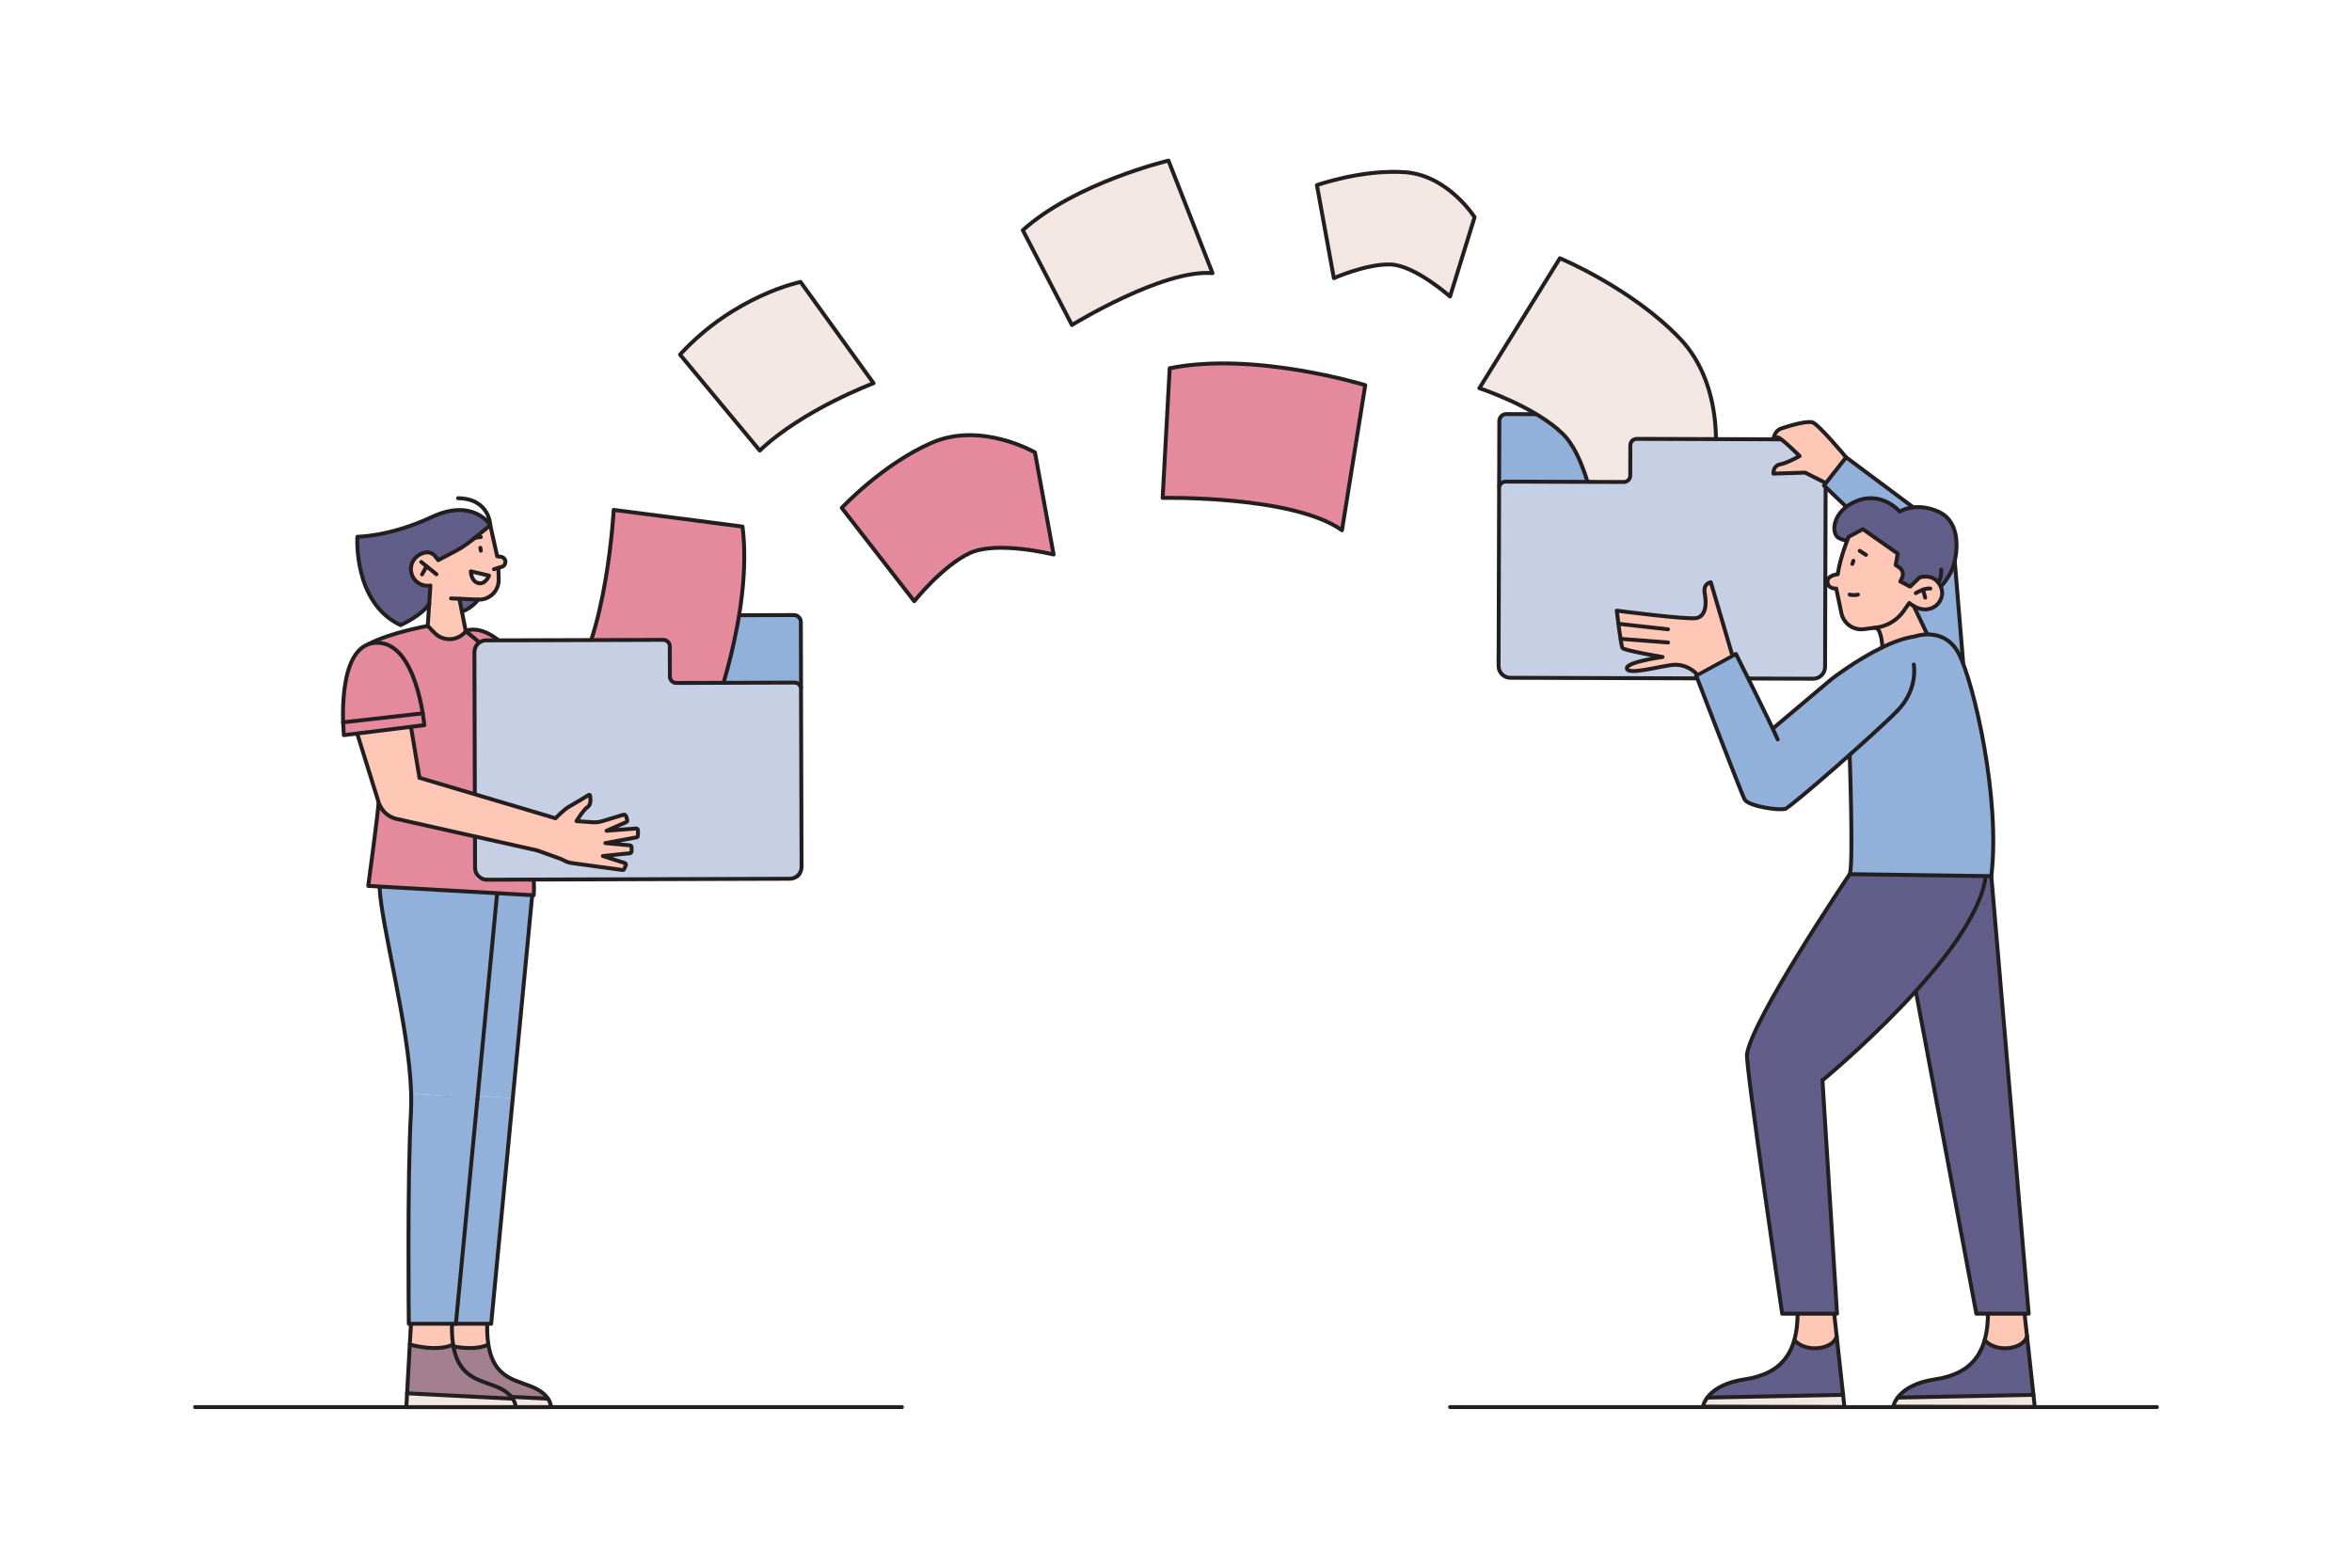 <svg xmlns="http://www.w3.org/2000/svg" viewBox="0 0 600 400" id="managing-synchronization">
  <path fill="#91b1da" d="M384.24,105.71h29.86c.99,0,1.79,.8,1.79,1.79v14.96c0,.99-.8,1.79-1.79,1.79h-31.65v-16.75c0-.99,.8-1.79,1.79-1.79Z" transform="rotate(.18 401.255 117.145)"></path>
  <path fill="none" stroke="#231f20" stroke-linecap="round" stroke-linejoin="round" d="M384.24,105.71h29.86c.99,0,1.79,.8,1.79,1.79v14.96c0,.99-.8,1.79-1.79,1.79h-31.65v-16.75c0-.99,.8-1.79,1.79-1.79Z" transform="rotate(.18 401.255 117.145)"></path>
  <path fill="#f2e7e3" d="M397.93,65.89s18.27,7.61,30.56,20.42c12.29,12.81,8.83,32.98,8.83,32.98l-29.46,17.51s-2.11-19.15-9.21-26.12-21.26-11.63-21.26-11.63l20.54-33.15Z"></path>
  <path fill="none" stroke="#231f20" stroke-linecap="round" stroke-linejoin="round" d="M397.93,65.89s18.27,7.61,30.56,20.42c12.29,12.81,8.83,32.98,8.83,32.98l-29.46,17.51s-2.11-19.15-9.21-26.12-21.26-11.63-21.26-11.63l20.54-33.15Z"></path>
  <path fill="#c7cfe4" d="M462.72,112.12l-43.46-.14h-3.36v9.44c0,.84-.68,1.53-1.53,1.53h-30.44c-.83,0-1.51,.67-1.51,1.51l-.14,45.46c0,1.67,1.34,3.02,3.01,3.03l77.25,.24c1.67,0,3.02-1.34,3.03-3.01l.17-55.04c0-1.67-1.34-3.02-3.01-3.03Z"></path>
  <path fill="none" stroke="#231f20" stroke-linecap="round" stroke-linejoin="round" d="M462.72,112.12l-45.16-.14c-.92,0-1.66,.74-1.66,1.65l-.02,7.7c0,.92-.75,1.66-1.66,1.65l-30.13-.1c-.92,0-1.66,.74-1.66,1.65l-.14,45.38c0,1.67,1.34,3.02,3.01,3.03l77.25,.24c1.67,0,3.02-1.34,3.03-3.01l.17-55.04c0-1.67-1.34-3.02-3.01-3.03Z"></path>
  <path fill="#625e8a" d="M483.16,223.21l10.94,58.29h0c5.79,2.92,12.67,2.67,18.24-.65l.52-.31-4.86-56.98-24.84-.35Z"></path>
  <line x1="512.86" x2="507.99" y1="280.53" y2="223.56" fill="none" stroke="#231f20" stroke-linecap="round" stroke-linejoin="round"></line>
  <line x1="483.16" x2="494.1" y1="223.21" y2="281.49" fill="none" stroke="#231f20" stroke-linecap="round" stroke-linejoin="round"></line>
  <path fill="#ffc7b6" d="M465.77,123.26l-5.28-2.67-8.08,.26s-.19-1.99,1.73-2.37,4.95-2.12,4.95-2.12c0,0-4.76-4.75-5.59-4.75l-1.1,.38s.26-2.05,1.93-2.63c1.67-.58,6.48-2.05,8.02-1.6,1.54,.45,8.6,8.92,8.6,8.92l-5.17,6.58Z"></path>
  <path fill="none" stroke="#231f20" stroke-linecap="round" stroke-linejoin="round" d="M465.77,123.26l-5.28-2.67-8.08,.26s-.19-1.99,1.73-2.37,4.95-2.12,4.95-2.12c0,0-4.76-4.75-5.59-4.75l-1.1,.38s.26-2.05,1.93-2.63c1.67-.58,6.48-2.05,8.02-1.6,1.54,.45,8.6,8.92,8.6,8.92"></path>
  <path fill="#91b1da" d="M497.77,138.81c-.79-1.97-2.12-3.71-3.85-5l-22.97-17.13-5.65,7.19,21.43,20.53,11.05-5.58Z"></path>
  <path fill="none" stroke="#231f20" stroke-linecap="round" stroke-linejoin="round" d="M497.77,138.81c-.79-1.97-2.12-3.71-3.85-5l-22.97-17.13-5.65,7.19,21.43,20.53"></path>
  <path fill="#625e8a" d="M471.85,223.05c-1.02,1.54-24.82,36.95-26.19,45.93l.24,.28c4.68,5.46,11.98,7.92,19.01,6.4h0s39.26-32.25,41.66-52.09l-34.72-.51Z"></path>
  <path fill="none" stroke="#231f20" stroke-linecap="round" stroke-linejoin="round" d="M464.91 275.65s39.26-32.25 41.66-52.09M471.85 223.05c-1.02 1.54-24.82 36.95-26.19 45.93"></path>
  <path fill="#91b1da" d="M500.84,169.5l-2.26-27.28c-.1-1.18-.37-2.33-.81-3.41l-.77-.07c-4.26-.41-8.34,1.84-10.28,5.65h0l-1.67,22.97,15.78,2.14Z"></path>
  <line x1="486.72" x2="485.06" y1="144.39" y2="167.36" fill="none" stroke="#231f20" stroke-linecap="round" stroke-linejoin="round"></line>
  <path fill="none" stroke="#231f20" stroke-linecap="round" stroke-linejoin="round" d="M500.84,169.5l-2.26-27.28c-.1-1.18-.37-2.33-.81-3.41"></path>
  <path fill="#625e8a" d="M471.31,137.66s-.05,.64-2.15-.34c-2.11-.98-1.97-6.89,4.5-9.49,6.46-2.6,10.96,2.7,10.96,2.7,0,0,4.01-2.57,9.81,0,5.79,2.57,4.95,10,4.04,13.34-.91,3.35-3.35,5.78-3.35,5.78h-7.82l-2.11-1.1-13.86-10.9Z"></path>
  <path fill="#ffc7b6" d="M487.06,153.86c5.21,4.19,9.71-.57,8.04-4.19-1.67-3.62-5.43-2.32-5.43-2.32l-2.39,2.32-2.5-1.3,.46-.99c.43-.93,.11-2.03-.74-2.6l-.91-.61,.54-2.9-8.68-6.26-3.86,1.96s-2.13,5.11-2.78,9.56c0,0-2.83,.27-2.61,2.06,.22,1.79,2.23,1.58,2.23,1.58l1.31,6.28c.55,2.65,3.05,4.43,5.73,4.09l2.72-.35h0c1.71-.3,1.99,4.53,1.99,4.53l11.49-2.83-3.46-7.24-1.15-.79Z"></path>
  <path fill="none" stroke="#231f20" stroke-linecap="round" stroke-linejoin="round" d="M488.73,151.33s2.25-1.38,3.69-1.16"></path>
  <line x1="490.57" x2="491.12" y1="150.46" y2="152.49" fill="none" stroke="#231f20" stroke-linecap="round" stroke-linejoin="round"></line>
  <path fill="none" stroke="#231f20" stroke-linecap="round" stroke-linejoin="round" d="M471.59,136.96s-2.13,5.11-2.78,9.56c0,0-2.83,.27-2.61,2.06,.22,1.79,2.23,1.58,2.23,1.58l1.31,6.28c.55,2.65,3.05,4.43,5.73,4.09l3.16-.4c2.81-.36,5.34-1.88,6.97-4.2l1.46-2.07c5.21,4.19,9.71-.57,8.04-4.19-1.67-3.62-5.43-2.32-5.43-2.32l-2.39,2.32-2.5-1.3,.46-.99c.43-.93,.11-2.03-.74-2.6l-.91-.61,.54-2.9-8.91-6.26-3.62,1.96Z"></path>
  <path fill="none" stroke="#231f20" stroke-linecap="round" stroke-linejoin="round" d="M478.18,160.18c1.71-.3,1.99,4.53,1.99,4.53"></path>
  <line x1="488.21" x2="491.66" y1="154.64" y2="161.88" fill="none" stroke="#231f20" stroke-linecap="round" stroke-linejoin="round"></line>
  <line x1="472.8" x2="472.55" y1="143.09" y2="143.88" fill="none" stroke="#231f20" stroke-linecap="round" stroke-linejoin="round"></line>
  <line x1="474.41" x2="476.01" y1="140.54" y2="141.57" fill="none" stroke="#231f20" stroke-linecap="round" stroke-linejoin="round"></line>
  <path fill="none" stroke="#231f20" stroke-linecap="round" stroke-linejoin="round" d="M471.85 151.71c1.21.32 2.11 0 2.11 0M471.31 137.66s-.05.64-2.15-.34c-2.11-.98-1.97-6.89 4.5-9.49 6.46-2.6 10.96 2.7 10.96 2.7 0 0 4.01-2.57 9.81 0 5.79 2.57 4.95 10 4.04 13.34-.91 3.35-3.35 5.78-3.35 5.78"></path>
  <path fill="#91b1da" d="M471.85,192.58s1.02,28.92,0,30.46l36.14,.51c2.4-19.85-4.51-49.44-8.27-56.71-3.76-7.27-11.4-4.41-11.4-4.41-2.54,.35-5.39,1.41-8.15,2.74l-8.32,27.41Z"></path>
  <path fill="none" stroke="#231f20" stroke-linecap="round" stroke-linejoin="round" d="M471.85,192.58s1.02,28.92,0,30.46l36.14,.51c2.4-19.85-4.51-49.44-8.27-56.71-3.76-7.27-11.4-4.41-11.4-4.41-2.54,.35-5.39,1.41-8.15,2.74"></path>
  <path fill="#91b1da" d="M452.42,185.75l14.71-12.4s5.27-4.28,12.04-7.55l2.37-.18c1.4-.11,2.81,0,4.14,.45,1.55,.52,2.16,1.27,2.52,3.48h0s1.21,6.29-4.18,11.8c-5.39,5.52-27.07,24.51-28.61,25.02h0c-3.48-5.14-4.77-11.44-3.59-17.53l.6-3.08Z"></path>
  <path fill="none" stroke="#231f20" stroke-linecap="round" stroke-linejoin="round" d="M455.42 206.37c1.54-.51 23.22-19.5 28.61-25.02 5.39-5.52 4.18-11.8 4.18-11.8M480.18 165.18c-6.78 3.27-13.04 8.17-13.04 8.17l-14.71 12.4"></path>
  <path fill="#625e8a" d="M467.85,334.64l2.67,24.38-36.11-.09s.8-5.52,10.71-6.99c9.91-1.47,13.43-7.48,13.45-16.78l9.27-.53Z"></path>
  <polygon fill="#f2e7e3" points="435.35 356.6 470.37 355.9 470.36 359.02 434.69 358.94 435.35 356.6"></polygon>
  <path fill="#ffc7b6" d="M458.82,335.24l-.8,6.63s1.79,2.7,5.62,2.03c3.83-.68,4.78-3.2,4.78-3.2l-.85-5.83-8.75,.37Z"></path>
  <path fill="none" stroke="#231f20" stroke-linecap="round" stroke-linejoin="round" d="M467.85,334.64l2.67,24.38-36.11-.09s.8-5.52,10.71-6.99c9.91-1.47,13.43-7.48,13.45-16.78"></path>
  <line x1="435.55" x2="470.19" y1="356.6" y2="355.9" fill="none" stroke="#231f20" stroke-linecap="round" stroke-linejoin="round"></line>
  <path fill="none" stroke="#231f20" stroke-linecap="round" stroke-linejoin="round" d="M457.74,341.96c3.18,3.45,10.09,2.2,10.81-1.02"></path>
  <g>
    <path fill="#625e8a" d="M516.41,334.64l2.67,24.38-36.11-.09s.8-5.52,10.71-6.99c9.91-1.47,13.43-7.48,13.45-16.78l9.27-.53Z"></path>
    <polygon fill="#f2e7e3" points="483.91 356.6 518.92 355.9 518.91 359.02 483.25 358.94 483.91 356.6"></polygon>
    <path fill="#ffc7b6" d="M507.37,335.24l-.8,6.63s1.79,2.7,5.62,2.03c3.83-.68,4.78-3.2,4.78-3.2l-.85-5.83-8.75,.37Z"></path>
    <path fill="none" stroke="#231f20" stroke-linecap="round" stroke-linejoin="round" d="M516.41,334.64l2.67,24.38-36.11-.09s.8-5.52,10.71-6.99c9.91-1.47,13.43-7.48,13.45-16.78"></path>
    <line x1="484.1" x2="518.74" y1="356.6" y2="355.9" fill="none" stroke="#231f20" stroke-linecap="round" stroke-linejoin="round"></line>
    <path fill="none" stroke="#231f20" stroke-linecap="round" stroke-linejoin="round" d="M506.29,341.96c3.18,3.45,10.09,2.2,10.81-1.02"></path>
  </g>
  <path fill="none" stroke="#231f20" stroke-linecap="round" stroke-linejoin="round" d="M495.2,145.32s.13,2.36-.78,3.24"></path>
  <g>
    <path fill="#91b1da" d="M453.49,188.66c-2.31-5.26-10.65-21.81-10.65-21.81l-10.14,5.52s11.42,29.77,12.32,31.56,8.85,2.95,10.39,2.44l.46-1.89c1.02-4.22,.66-8.65-1.03-12.64l-1.35-3.18Z"></path>
    <path fill="none" stroke="#231f20" stroke-linecap="round" stroke-linejoin="round" d="M453.49,188.66c-2.31-5.26-10.65-21.81-10.65-21.81l-10.14,5.52s11.42,29.77,12.32,31.56,8.85,2.95,10.39,2.44"></path>
  </g>
  <g>
    <path fill="#625e8a" d="M445.66,268.98c-.39,2.54,8.98,66.21,8.98,66.21h13.99l-3.72-59.54-2.33-1.81c-3.54-2.74-7.83-4.35-12.3-4.6l-4.61-.26Z"></path>
    <path fill="none" stroke="#231f20" stroke-linecap="round" stroke-linejoin="round" d="M445.66,268.98c-.39,2.54,8.98,66.21,8.98,66.21h13.99l-3.72-59.54"></path>
  </g>
  <g>
    <path fill="#625e8a" d="M494.1,281.49l10.08,53.7h13.34l-4.66-54.65-1.26-.36c-5.8-1.64-12-1.17-17.5,1.31h0Z"></path>
    <polyline fill="none" stroke="#231f20" stroke-linecap="round" stroke-linejoin="round" points="494.1 281.49 504.17 335.19 517.52 335.19 512.86 280.53"></polyline>
  </g>
  <g>
    <path fill="#ffc7b6" d="M441.82,166.85l-5.39-18.28s-2.05,.24-1.54,2.91c.51,2.67,.26,5.81-2.18,6.23-2.44,.42-20.27-1.89-20.27-1.89,0,0,1.05,8.86,1.44,9.51s10.24,2.3,10.24,2.3c0,0-9.37,1.28-9.11,2.95,.26,1.67,7.57-.38,11.42-.9,3.85-.51,6.29,2.18,6.29,2.18l9.11-5Z"></path>
    <path fill="none" stroke="#231f20" stroke-linecap="round" stroke-linejoin="round" d="M441.82,166.85l-5.39-18.28s-2.05,.24-1.54,2.91c.51,2.67,.26,5.81-2.18,6.23-2.44,.42-20.27-1.89-20.27-1.89,0,0,1.05,8.86,1.44,9.51s10.24,2.3,10.24,2.3c0,0-9.37,1.28-9.11,2.95,.26,1.67,7.57-.38,11.42-.9,3.85-.51,6.29,2.18,6.29,2.18"></path>
    <line x1="412.91" x2="425.52" y1="159.17" y2="160.57" fill="none" stroke="#231f20" stroke-linecap="round" stroke-linejoin="round"></line>
    <line x1="413.48" x2="425.52" y1="163.01" y2="163.93" fill="none" stroke="#231f20" stroke-linecap="round" stroke-linejoin="round"></line>
  </g>
  <line x1="369.92" x2="550.24" y1="359.02" y2="359.02" fill="none" stroke="#231f20" stroke-linecap="round" stroke-linejoin="round"></line>
  <line x1="49.76" x2="230.08" y1="359.02" y2="359.02" fill="none" stroke="#231f20" stroke-linecap="round" stroke-linejoin="round"></line>
  <g>
    <path fill="#ffc7b6" d="M124.28,337.76l.3,5.32s-2.23,1-5.85,.89c-3.61-.11-5.39-.89-5.39-.89l.5-5.32h10.45Z"></path>
    <path fill="#a3808d" d="M124.58,343.07s.46,4.71,3.57,7.23c3.11,2.51,9.56,3.57,11.64,6.58l-26.94-1.38,.69-12.43s6.29,2.13,11.04,0Z"></path>
    <polygon fill="#f2e7e3" points="139.52 356.85 140.55 359.02 112.65 359.02 112.85 355.51 139.52 356.85"></polygon>
    <path fill="none" stroke="#231f20" stroke-linecap="round" stroke-linejoin="round" d="M113.84,337.76l-1.19,21.27h27.9s.13-3.19-5-5.25c-5.13-2.06-11.57-2.5-11.26-16.01"></path>
    <line x1="112.85" x2="139.79" y1="355.51" y2="356.88" fill="none" stroke="#231f20" stroke-linecap="round" stroke-linejoin="round"></line>
    <path fill="none" stroke="#231f20" stroke-linecap="round" stroke-linejoin="round" d="M113.54,343.07s6.9,2,11.04,0"></path>
  </g>
  <g>
    <polygon fill="#91b1da" points="130.8 280.32 125.3 337.76 113.3 337.76 113.9 282.34 113.88 278.93 130.8 280.32"></polygon>
    <path fill="none" stroke="#231f20" stroke-linecap="round" stroke-linejoin="round" d="M130.8,280.32l-5.5,57.44h-12.01s-.41-36.97,.55-54.04c.08-1.51,.09-3.11,.04-4.79"></path>
  </g>
  <g>
    <path fill="#91b1da" d="M130.8,280.32l-16.92-1.39s.44-8.27-2.56-20.97c-3-12.71-5.51-31.75-5.51-31.75l30,1.69-5.02,52.42Z"></path>
    <path fill="none" stroke="#231f20" stroke-linecap="round" stroke-linejoin="round" d="M113.89,278.93c-.54-17.37-7.7-42.87-8.07-52.72"></path>
    <line x1="135.82" x2="130.8" y1="227.9" y2="280.32" fill="none" stroke="#231f20" stroke-linecap="round" stroke-linejoin="round"></line>
  </g>
  <g>
    <path fill="#ffc7b6" d="M115.29,337.76l.3,5.32s-2.23,1-5.85,.89-5.39-.89-5.39-.89l.5-5.32h10.45Z"></path>
    <path fill="#a3808d" d="M115.59,343.07s.46,4.71,3.57,7.23c3.11,2.51,9.56,3.57,11.64,6.58l-26.94-1.38,.69-12.43s6.29,2.13,11.04,0Z"></path>
    <polygon fill="#f2e7e3" points="130.52 356.85 131.55 359.02 103.65 359.02 103.85 355.51 130.52 356.85"></polygon>
    <path fill="none" stroke="#231f20" stroke-linecap="round" stroke-linejoin="round" d="M104.84,337.76l-1.19,21.27h27.9s.13-3.19-5-5.25c-5.13-2.06-11.57-2.5-11.26-16.01"></path>
    <line x1="103.85" x2="130.79" y1="355.51" y2="356.88" fill="none" stroke="#231f20" stroke-linecap="round" stroke-linejoin="round"></line>
    <path fill="none" stroke="#231f20" stroke-linecap="round" stroke-linejoin="round" d="M104.54,343.07s6.9,2,11.04,0"></path>
  </g>
  <g>
    <polygon fill="#91b1da" points="121.8 280.32 116.31 337.76 104.3 337.76 104.9 282.34 104.89 278.93 121.8 280.32"></polygon>
    <path fill="none" stroke="#231f20" stroke-linecap="round" stroke-linejoin="round" d="M121.8,280.32l-5.5,57.44h-12.01s-.41-36.97,.55-54.04c.08-1.51,.09-3.11,.04-4.79"></path>
  </g>
  <g>
    <path fill="#91b1da" d="M121.8,280.32l-16.92-1.39s.44-8.27-2.56-20.97c-3-12.71-5.51-31.75-5.51-31.75l30,1.69-5.02,52.42Z"></path>
    <path fill="none" stroke="#231f20" stroke-linecap="round" stroke-linejoin="round" d="M104.89,278.93c-.54-17.37-7.7-42.87-8.07-52.72"></path>
    <line x1="126.82" x2="121.8" y1="227.9" y2="280.32" fill="none" stroke="#231f20" stroke-linecap="round" stroke-linejoin="round"></line>
  </g>
  <g>
    <path fill="#ffc7b6" d="M140.86,189.27l33.52-2.83h0c1.85,2.64,2.26,6.03,1.08,9.04l-.06,.16s-33.51,5.72-36.22,5.54c-2.71-.18-3.83-.62-3.83-.62l5.51-11.27Z"></path>
    <path fill="none" stroke="#231f20" stroke-linecap="round" stroke-linejoin="round" d="M175.57,195.56l-36.39,5.61c-1.45,.22-2.91-.07-4.14-.79"></path>
    <line x1="140.75" x2="174.38" y1="189.28" y2="186.44" fill="none" stroke="#231f20" stroke-linecap="round" stroke-linejoin="round"></line>
  </g>
  <g>
    <path fill="#ffc7b6" d="M134.02,178.03l6.84,11.24h0c.83,4.08-.91,8.25-4.39,10.54l-1.12,.74s-1.26-.7-3.48-3.47l-9.97-12.43,12.13-6.61Z"></path>
    <path fill="none" stroke="#231f20" stroke-linecap="round" stroke-linejoin="round" d="M135.04,200.38c-.65-.38-1.23-.88-1.71-1.48l-11.43-14.25"></path>
    <line x1="134.02" x2="140.75" y1="178.03" y2="189.28" fill="none" stroke="#231f20" stroke-linecap="round" stroke-linejoin="round"></line>
  </g>
  <g>
    <path fill="#e58a9c" d="M136.95,176.18l-18.13,10s-3.5-7.52-4.74-13.79c-1.24-6.26,1.59-11.09,4.74-11.5,3.15-.41,6.66,.21,11.38,5.37,4.72,5.16,6.74,9.91,6.74,9.91Z"></path>
    <path fill="none" stroke="#231f20" stroke-linecap="round" stroke-linejoin="round" d="M137,176.31l-18.18,9.87s-10.63-20.61-1.03-24.91c9.6-4.3,19.21,15.05,19.21,15.05Z"></path>
    <line x1="135.53" x2="117.42" y1="173.66" y2="183.22" fill="none" stroke="#231f20" stroke-linecap="round" stroke-linejoin="round"></line>
  </g>
  <g>
    <path fill="#e58a9c" d="M95.04,163.83s4.74-1.97,8.07-2.78c3.33-.81,6.04-1.55,6.04-1.55l9.86,1.72s6.57,4.25,11.02,11.89c4.45,7.63,3.08,14.25,.74,17.34,0,0,2.72,14.89,4.39,24.3,1.68,9.41,.99,13.67,.99,13.67l-42.2-2.38,2.89-21.03-1.78-41.18Z"></path>
    <path fill="none" stroke="#231f20" stroke-linecap="round" stroke-linejoin="round" d="M118.83 161.11s20.93 14.86 11.93 29.35c0 0 6.25 29.08 5.38 37.97l-42.2-2.38s2.81-20.85 2.63-21.42M109.14 159.7s-9.62 1.7-15.21 4.69"></path>
  </g>
  <g>
    <path fill="#625e8a" d="M125.08,133.84s-2.11,16.7-3.19,19.28c-1.08,2.58-3.74,2.83-3.74,2.83l-8.74-1.67s-2.68,2.72-4.21,3.6c-1.54,.88-3.02,1.63-3.02,1.63,0,0-6.86-3-9.1-10.4-2.24-7.39-1.9-12.15-1.9-12.15,0,0,5.58,.42,13.67-2.84,8.09-3.27,14.55-7.13,20.23-.28Z"></path>
    <path fill="#ffc7b6" d="M125.08,133.84l1.78,8.1s2.07,.33,2.08,1.61c0,1.28-1.79,1.41-1.79,1.41,0,0,1.9,5.01-1.98,7.07-3.88,2.06-7.92,.96-7.92,.96l1.76,8.24s-1.91,1.58-4.35,1.71-5.51-3.43-5.51-3.43l.5-10.08s-3.56,.29-4.5-2.98c-.94-3.27,.84-5.38,3.33-5.45s3.33,1.93,3.33,1.93c0,0,4.82-2.06,6.94-3.63,2.13-1.56,6.33-5.46,6.33-5.46Z"></path>
    <path fill="none" stroke="#231f20" stroke-linecap="round" stroke-linejoin="round" d="M127.14,144.89l.08,2.94c.08,2.91-2.32,5.28-5.23,5.16l-6.93-.3"></path>
    <path fill="none" stroke="#231f20" stroke-linecap="round" stroke-linejoin="round" d="M126.02,145.23l1.98-.59c.55-.16,.93-.66,.94-1.23h0c.02-.68-.48-1.26-1.15-1.35l-.95-.12-1.77-7.92-4.84,3.92c-1.3,1.05-2.7,1.97-4.18,2.75l-4.26,2.24-.79-1.02c-.56-.72-1.46-1.08-2.36-.95h0c-2.06,.31-3.75,1.98-3.81,4.06-.09,2.8,2.37,4.83,4.97,4.38l-.68,10.29,1.72,1.78c2.23,2.3,5.96,2.12,7.96-.37h0"></path>
    <line x1="107.46" x2="111.34" y1="143.39" y2="146.53" fill="none" stroke="#231f20" stroke-linecap="round" stroke-linejoin="round"></line>
    <line x1="107.67" x2="108.82" y1="146.56" y2="144.49" fill="none" stroke="#231f20" stroke-linecap="round" stroke-linejoin="round"></line>
    <line x1="122.54" x2="122.66" y1="139.78" y2="140.51" fill="none" stroke="#231f20" stroke-linecap="round" stroke-linejoin="round"></line>
    <path fill="#f2e7e3" d="M124.75,146.87l-4.64-1.09s.01,2.49,1.87,2.99c1.86,.49,2.77-1.9,2.77-1.9Z"></path>
    <path fill="none" stroke="#231f20" stroke-linecap="round" stroke-linejoin="round" d="M124.75,146.87l-4.64-1.09s.01,2.49,1.87,2.99c1.86,.49,2.77-1.9,2.77-1.9Z"></path>
    <line x1="117.19" x2="118.83" y1="152.78" y2="161.11" fill="none" stroke="#231f20" stroke-linecap="round" stroke-linejoin="round"></line>
    <path fill="none" stroke="#231f20" stroke-linecap="round" stroke-linejoin="round" d="M109.52 153.97c-1.68 2.99-7.35 5.53-7.35 5.53-12.11-5.73-11-22.55-11-22.55 0 0 8.3-.01 18.97-5.02 10.67-5 14.94 2.07 14.94 2.07 0 0-.18-6.78-8.22-6.88M121.98 152.98s-1.34 2.02-4.14 3.09"></path>
    <path fill="none" stroke="#231f20" stroke-linecap="round" stroke-linejoin="round" d="M120.55,137.69c.45-.65,2.11-.65,2.11-.65"></path>
  </g>
  <g>
    <path fill="#ffc7b6" d="M104.85,185.53l2.27,12.96h0c-.72,4.1-3.86,7.35-7.93,8.21l-1.31,.28s-.92-1.12-1.98-4.5l-4.75-15.21,13.7-1.73Z"></path>
    <path fill="none" stroke="#231f20" stroke-linecap="round" stroke-linejoin="round" d="M97.64,206.7c-.46-.59-.82-1.27-1.05-2l-5.44-17.44"></path>
    <line x1="104.85" x2="107.01" y1="185.53" y2="198.46" fill="none" stroke="#231f20" stroke-linecap="round" stroke-linejoin="round"></line>
  </g>
  <g>
    <path fill="#e58a9c" d="M108.25,184.87l-20.52,2.7s-.51-8.28,.62-14.57c1.13-6.28,5.53-9.74,8.61-8.98s6.13,2.63,8.64,9.16c2.51,6.53,2.66,11.69,2.66,11.69Z"></path>
    <path fill="none" stroke="#231f20" stroke-linecap="round" stroke-linejoin="round" d="M108.25,185.02l-20.52,2.56s-2.38-23.07,8.13-23.57c10.51-.5,12.39,21.02,12.39,21.02Z"></path>
    <line x1="107.84" x2="87.49" y1="182.01" y2="184.31" fill="none" stroke="#231f20" stroke-linecap="round" stroke-linejoin="round"></line>
  </g>
  <g>
    <path fill="#ffc7b6" d="M176.59,186.22l2.28-4.18,3.66-4.69s1.39,1.44,.85,2.47c-.53,1.04-.5,1.41-.59,1.71s-.48,3.18-.48,3.18c0,0,4.29-1.35,4.88-1.71s5.5-4.43,5.5-4.43l1.32,1.27s-3.35,3.9-3.32,3.86,6.5-2.96,6.5-2.96l.63,1.73-5.83,4.36,5.72-1.53s.45,1.68,.44,1.65-5.57,3.22-5.57,3.22l5.58-.08-.29,1.65s-13.12,3.71-14.29,3.71-2.88-.14-3.85-.09-4.11,.27-4.11,.27l-.54-.93c-1.45-2.5-1.7-5.53-.69-8.24h0l2.19-.23Z"></path>
    <path fill="none" stroke="#231f20" stroke-linecap="round" stroke-linejoin="round" d="M174.4,186.45l2.46-.26s1.04-2.82,2.13-4.2c.91-1.14,2.77-3.72,3.37-4.56,.1-.13,.29-.13,.38,.01,.38,.6,1.15,2.01,.56,2.91-.77,1.15-1.23,4.43-1.23,4.43l3.9-1.31c.79-.26,1.52-.67,2.16-1.2l4.37-3.61c.21-.17,.52-.15,.71,.05l.66,.74c.18,.2,.17,.5-.01,.69l-3.75,3.94,6.73-3.44c.22-.11,.49-.01,.58,.21l.55,1.31c.08,.19,.01,.41-.16,.52l-6.77,4.43,5.98-1.88c.24-.08,.5,.04,.6,.28l.4,.95c.1,.23,0,.5-.22,.62l-6.07,3.32,5.82-.51c.25-.02,.47,.18,.47,.43v1.03c0,.2-.13,.37-.32,.42l-12.49,3.32c-.72,.19-1.46,.25-2.2,.18-.37-.04-.74-.07-1.11-.05l-6.13,.31"></path>
    <line x1="186.23" x2="184.03" y1="186.18" y2="189.29" fill="none" stroke="#231f20" stroke-linecap="round" stroke-linejoin="round"></line>
  </g>
  <g>
    <path fill="#91b1da" d="M170.88,156.99h31.65c.99,0,1.79,.8,1.79,1.79v14.96c0,.99-.8,1.79-1.79,1.79h-29.86c-.99,0-1.79-.8-1.79-1.79v-16.75h0Z" transform="rotate(179.82 187.6 166.255)"></path>
    <path fill="none" stroke="#231f20" stroke-linecap="round" stroke-linejoin="round" d="M170.88,156.99h31.65c.99,0,1.79,.8,1.79,1.79v14.96c0,.99-.8,1.79-1.79,1.79h-29.86c-.99,0-1.79-.8-1.79-1.79v-16.75h0Z" transform="rotate(179.82 187.6 166.255)"></path>
    <path fill="#e58a9c" d="M156.56,130.1s-1.8,33.2-11.65,45.01l36.48,8.68s10.78-27.48,8.03-49.43l-32.85-4.26Z"></path>
    <path fill="none" stroke="#231f20" stroke-linecap="round" stroke-linejoin="round" d="M156.56,130.1s-1.8,33.2-11.65,45.01l36.48,8.68s10.78-27.48,8.03-49.43l-32.85-4.26Z"></path>
    <g>
      <path fill="#c7cfe4" d="M124.05,163.4l43.46-.14h3.36v9.87c0,.61,.49,1.1,1.1,1.09l30.44-.1c1.07,0,1.95,.86,1.95,1.94l.14,47.02c0,.63-.51,1.14-1.14,1.14l-81,.26c-.63,0-1.14-.51-1.14-1.14l-.18-56.91c0-1.67,1.34-3.02,3.01-3.03Z"></path>
      <path fill="none" stroke="#231f20" stroke-linecap="round" stroke-linejoin="round" d="M124.05,163.4l45.16-.14c.92,0,1.66,.74,1.66,1.65l.02,7.7c0,.92,.75,1.66,1.66,1.65l30.13-.1c.92,0,1.66,.74,1.66,1.65l.14,45.38c0,1.67-1.34,3.02-3.01,3.03l-77.25,.24c-1.67,0-3.02-1.34-3.03-3.01l-.17-55.04c0-1.67,1.34-3.02,3.01-3.03Z"></path>
    </g>
  </g>
  <g>
    <path fill="#ffc7b6" d="M141.46,208.72l3.72-2.98,5.19-2.92s.72,1.86-.17,2.61-1,1.11-1.2,1.35-1.67,2.74-1.67,2.74c0,0,4.48,.41,5.16,.3s6.78-1.96,6.78-1.96l.73,1.68s-4.6,2.3-4.55,2.28,7.14-.22,7.14-.22l-.08,1.84-7.06,1.77,5.86,.8s-.23,1.72-.23,1.69-6.38,.82-6.38,.82l5.18,2.08-.9,1.41s-13.53-1.64-14.61-2.09c-1.08-.45-2.6-1.24-3.52-1.57s-3.89-1.34-3.89-1.34l-.14-1.06c-.37-2.87,.56-5.76,2.54-7.87h0l2.11,.64Z"></path>
    <path fill="none" stroke="#231f20" stroke-linecap="round" stroke-linejoin="round" d="M139.35,208.08l2.37,.71s2.05-2.2,3.59-3.05c1.28-.7,3.99-2.36,4.87-2.9,.14-.09,.32,0,.35,.16,.12,.7,.29,2.3-.61,2.9-1.15,.77-2.85,3.61-2.85,3.61l4.1,.29c.83,.06,1.66-.03,2.45-.27l5.43-1.65c.26-.08,.54,.06,.63,.32l.32,.94c.09,.25-.03,.53-.28,.64l-4.98,2.19,7.54-.58c.25-.02,.46,.18,.46,.42v1.42c0,.2-.15,.38-.35,.42l-7.96,1.47,6.24,.57c.25,.02,.45,.24,.45,.49v1.03c0,.25-.19,.46-.44,.49l-6.88,.72,5.57,1.78c.24,.08,.36,.34,.27,.57l-.4,.95c-.07,.18-.26,.29-.46,.26l-12.81-1.75c-.74-.1-1.45-.33-2.1-.68-.33-.18-.65-.35-1-.47l-5.77-2.08"></path>
  </g>
  <g>
    <path fill="#ffc7b6" d="M107.11,198.49l32.24,9.59h0c.76,3.13-.1,6.44-2.29,8.81l-.11,.12s-33.28-6.9-35.74-8.06c-2.46-1.16-3.33-1.98-3.33-1.98l9.24-8.48Z"></path>
    <path fill="none" stroke="#231f20" stroke-linecap="round" stroke-linejoin="round" d="M137.13,217.01l-35.93-8.06c-1.43-.32-2.68-1.13-3.56-2.25"></path>
    <line x1="107.01" x2="139.35" y1="198.46" y2="208.08" fill="none" stroke="#231f20" stroke-linecap="round" stroke-linejoin="round"></line>
  </g>
  <g>
    <path fill="#f2e7e3" d="M335.95,47.24s11.54-4.09,22.49-3.3c10.95,.78,17.73,11.47,17.73,11.47l-6.26,20.25s-8.91-7.91-15.06-8.17c-6.15-.26-14.58,3.48-14.58,3.48l-4.32-23.73Z"></path>
    <path fill="none" stroke="#231f20" stroke-linecap="round" stroke-linejoin="round" d="M335.95,47.24s11.54-4.09,22.49-3.3c10.95,.78,17.73,11.47,17.73,11.47l-6.26,20.25s-8.91-7.91-15.06-8.17c-6.15-.26-14.58,3.48-14.58,3.48l-4.32-23.73Z"></path>
  </g>
  <g>
    <path fill="#e58a9c" d="M214.73,129.59s10.43-11.19,23.02-16.64c12.59-5.46,26.27,2.48,26.27,2.48l4.76,26.06s-14.44-3.62-21.4-.36c-6.97,3.26-14.15,12.27-14.15,12.27l-18.49-23.8Z"></path>
    <path fill="none" stroke="#231f20" stroke-linecap="round" stroke-linejoin="round" d="M214.73,129.59s10.43-11.19,23.02-16.64c12.59-5.46,26.27,2.48,26.27,2.48l4.76,26.06s-14.44-3.62-21.4-.36c-6.97,3.26-14.15,12.27-14.15,12.27l-18.49-23.8Z"></path>
  </g>
  <g>
    <path fill="#e58a9c" d="M296.59,127.04s33.24-.68,45.75,8.26l5.94-37.02s-28.21-8.7-49.89-4.32l-1.8,33.08Z"></path>
    <path fill="none" stroke="#231f20" stroke-linecap="round" stroke-linejoin="round" d="M296.59,127.04s33.24-.68,45.75,8.26l5.94-37.02s-28.21-8.7-49.89-4.32l-1.8,33.08Z"></path>
  </g>
  <g>
    <path fill="#f2e7e3" d="M273.45,82.93s23.27-14.35,35.87-13.23l-11.24-28.72s-23.62,5.6-37.16,17.75l12.53,24.2Z"></path>
    <path fill="none" stroke="#231f20" stroke-linecap="round" stroke-linejoin="round" d="M273.45,82.93s23.27-14.35,35.87-13.23l-11.24-28.72s-23.62,5.6-37.16,17.75l12.53,24.2Z"></path>
  </g>
  <g>
    <path fill="#f2e7e3" d="M173.48,90.47c13.91-15.15,30.75-18.53,30.75-18.53l18.62,25.84s-18.02,6.73-29.03,17.18l-20.34-24.48Z"></path>
    <path fill="none" stroke="#231f20" stroke-linecap="round" stroke-linejoin="round" d="M173.48,90.47c13.91-15.15,30.75-18.53,30.75-18.53l18.62,25.84s-18.02,6.73-29.03,17.18l-20.34-24.48Z"></path>
  </g>
</svg>
